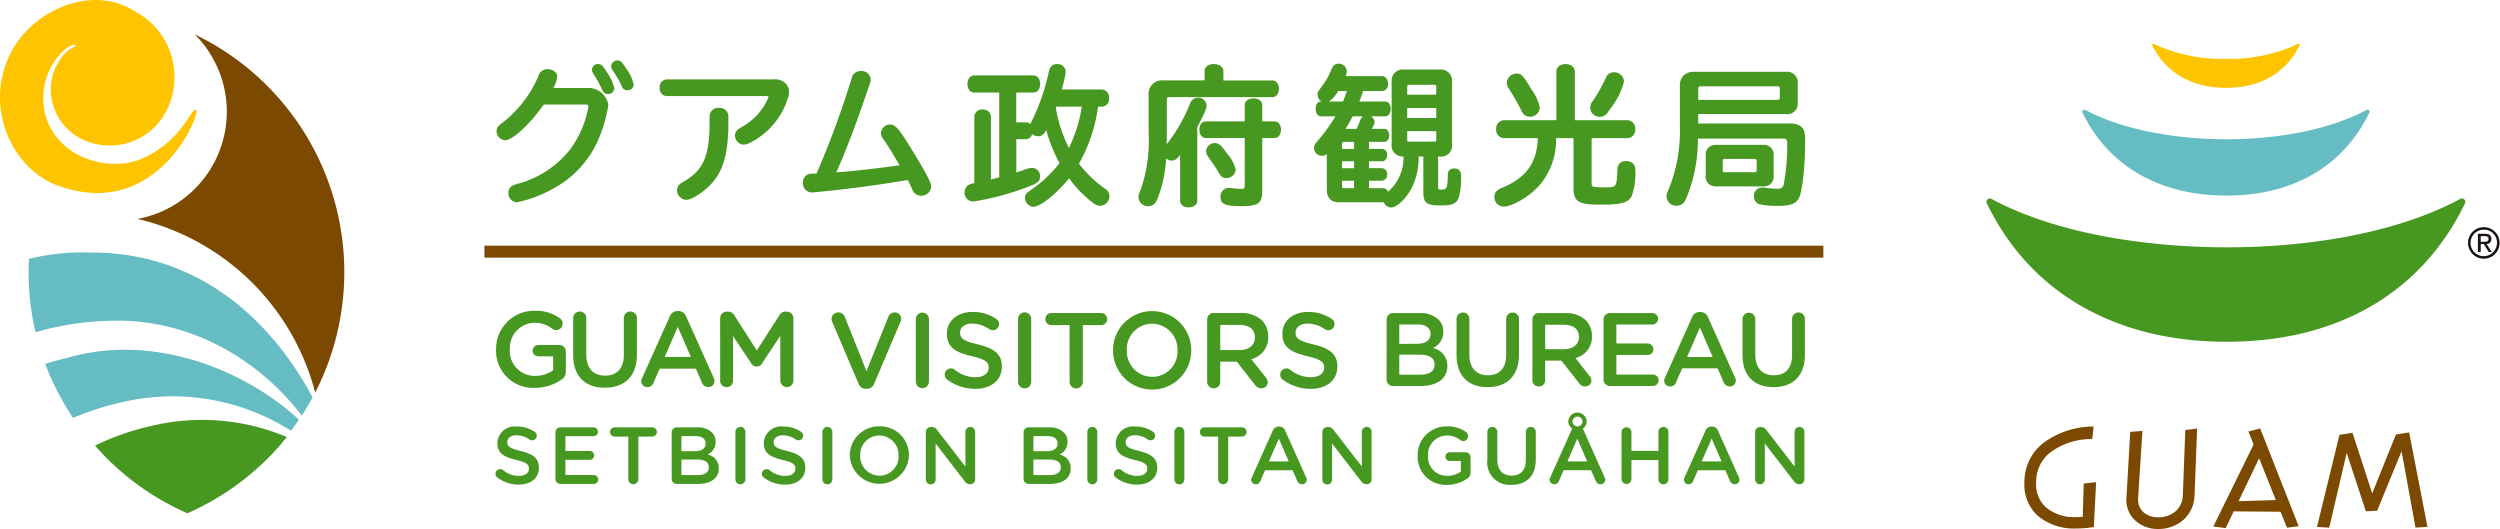 <svg xmlns="http://www.w3.org/2000/svg" width="329.141" height="69.644" viewBox="0 0 329.141 69.644">
  <defs>
    <style>
      .cls-1 {
        fill: #7b4900;
      }

      .cls-2 {
        fill: #479820;
      }

      .cls-3 {
        fill: #ffc400;
      }

      .cls-4 {
        fill: #65bdc3;
      }

      .cls-5 {
        fill: #1a1311;
      }
    </style>
  </defs>
  <g id="logo_guam_visitors" transform="translate(-65.78 -66.806)">
    <g id="レイヤー_1" data-name="レイヤー 1" transform="translate(65.78 66.806)">
      <g id="グループ_490" data-name="グループ 490" transform="translate(0 0)">
        <rect id="長方形_267" data-name="長方形 267" class="cls-1" width="176.281" height="1.575" transform="translate(63.777 32.346)"/>
        <g id="グループ_483" data-name="グループ 483" transform="translate(65.237 54.327)">
          <path id="パス_13377" data-name="パス 13377" class="cls-2" d="M182.575,173.848a.627.627,0,0,1-.254-.5.613.613,0,0,1,.616-.614.566.566,0,0,1,.385.125,3.237,3.237,0,0,0,2.087.763c.807,0,1.313-.384,1.313-.934v-.025c0-.53-.3-.821-1.677-1.14-1.585-.382-2.477-.851-2.477-2.218v-.02a2.273,2.273,0,0,1,2.542-2.163,4.056,4.056,0,0,1,2.357.691.583.583,0,0,1,.286.519.6.6,0,0,1-.612.6.586.586,0,0,1-.344-.1,3.1,3.1,0,0,0-1.711-.561c-.767,0-1.21.4-1.21.887v.016c0,.573.341.823,1.772,1.172,1.577.383,2.383.945,2.383,2.178v.02c0,1.4-1.093,2.227-2.656,2.227A4.647,4.647,0,0,1,182.575,173.848Z" transform="translate(-182.321 -165.296)"/>
          <path id="パス_13378" data-name="パス 13378" class="cls-2" d="M196.421,174.1v-6.127a.65.65,0,0,1,.662-.658h4.325a.583.583,0,1,1,0,1.165H197.73v1.941h3.207a.593.593,0,0,1,.582.6.579.579,0,0,1-.582.572H197.73v2h3.736a.587.587,0,0,1,0,1.174h-4.383A.655.655,0,0,1,196.421,174.1Z" transform="translate(-188.528 -165.381)"/>
          <path id="パス_13379" data-name="パス 13379" class="cls-2" d="M211.664,168.533h-1.809a.608.608,0,0,1,0-1.216h4.954a.608.608,0,0,1,0,1.216h-1.823v5.635a.662.662,0,0,1-1.323,0Z" transform="translate(-194.178 -165.381)"/>
          <path id="パス_13380" data-name="パス 13380" class="cls-2" d="M223.753,167.975a.647.647,0,0,1,.655-.658h2.68a2.7,2.7,0,0,1,1.954.658,1.681,1.681,0,0,1,.5,1.235v.025a1.782,1.782,0,0,1-1.063,1.656,1.82,1.82,0,0,1,1.481,1.806v.025c0,1.326-1.094,2.042-2.757,2.042h-2.79a.652.652,0,0,1-.655-.663Zm3.073,2.479c.84,0,1.4-.33,1.4-1.011v-.023c0-.585-.465-.946-1.312-.946h-1.879v1.98Zm.386,3.147c.887,0,1.434-.349,1.434-1.019v-.024c0-.629-.5-1-1.532-1h-2.077V173.6Z" transform="translate(-200.56 -165.381)"/>
          <path id="パス_13381" data-name="パス 13381" class="cls-2" d="M238.747,167.87a.654.654,0,0,1,1.308,0v6.256a.654.654,0,0,1-1.308,0Z" transform="translate(-207.161 -165.339)"/>
          <path id="パス_13382" data-name="パス 13382" class="cls-2" d="M245.233,173.848a.613.613,0,0,1,.365-1.111.567.567,0,0,1,.376.125,3.25,3.25,0,0,0,2.086.763c.816,0,1.323-.384,1.323-.934v-.025c0-.53-.293-.821-1.683-1.14-1.583-.382-2.476-.851-2.476-2.218v-.02a2.274,2.274,0,0,1,2.543-2.163,4.066,4.066,0,0,1,2.358.691.58.58,0,0,1,.288.519.606.606,0,0,1-.619.6.579.579,0,0,1-.34-.1,3.1,3.1,0,0,0-1.712-.561c-.765,0-1.217.4-1.217.887v.016c0,.573.341.823,1.783,1.172,1.567.383,2.384.945,2.384,2.178v.02c0,1.4-1.1,2.227-2.663,2.227A4.639,4.639,0,0,1,245.233,173.848Z" transform="translate(-209.904 -165.296)"/>
          <path id="パス_13383" data-name="パス 13383" class="cls-2" d="M259.206,167.87a.655.655,0,0,1,1.31,0v6.256a.655.655,0,0,1-1.31,0Z" transform="translate(-216.168 -165.339)"/>
          <path id="パス_13384" data-name="パス 13384" class="cls-2" d="M265.645,170.954v-.018a3.82,3.82,0,0,1,3.911-3.849,3.777,3.777,0,0,1,3.879,3.831v.018a3.9,3.9,0,0,1-7.79.018Zm6.421,0v-.018a2.553,2.553,0,0,0-2.533-2.648,2.52,2.52,0,0,0-2.513,2.629v.018a2.544,2.544,0,0,0,2.536,2.64A2.51,2.51,0,0,0,272.066,170.954Z" transform="translate(-219.002 -165.279)"/>
          <path id="パス_13385" data-name="パス 13385" class="cls-2" d="M283.53,167.893a.656.656,0,0,1,.662-.66h.137a.835.835,0,0,1,.685.386l3.724,4.814v-4.573a.636.636,0,0,1,.636-.636.644.644,0,0,1,.65.636v6.252a.635.635,0,0,1-.644.65h-.053a.814.814,0,0,1-.68-.394l-3.824-4.957v4.722a.647.647,0,0,1-1.294,0Z" transform="translate(-226.876 -165.339)"/>
          <path id="パス_13386" data-name="パス 13386" class="cls-2" d="M306.525,167.975a.65.65,0,0,1,.659-.658h2.682a2.687,2.687,0,0,1,1.946.658,1.676,1.676,0,0,1,.5,1.235v.025a1.774,1.774,0,0,1-1.07,1.656,1.818,1.818,0,0,1,1.485,1.806v.025c0,1.326-1.094,2.042-2.751,2.042h-2.793a.655.655,0,0,1-.659-.663Zm3.074,2.479c.844,0,1.4-.33,1.4-1.011v-.023c0-.585-.467-.946-1.3-.946h-1.885v1.98Zm.386,3.147c.891,0,1.438-.349,1.438-1.019v-.024c0-.629-.507-1-1.532-1h-2.078V173.6Z" transform="translate(-236.999 -165.381)"/>
          <path id="パス_13387" data-name="パス 13387" class="cls-2" d="M321.516,167.87a.65.65,0,0,1,.658-.647.641.641,0,0,1,.649.647v6.256a.642.642,0,0,1-.649.648.651.651,0,0,1-.658-.648Z" transform="translate(-243.598 -165.339)"/>
          <path id="パス_13388" data-name="パス 13388" class="cls-2" d="M328.008,173.848a.638.638,0,0,1-.26-.5.616.616,0,0,1,.62-.614.586.586,0,0,1,.384.125,3.219,3.219,0,0,0,2.086.763c.805,0,1.317-.384,1.317-.934v-.025c0-.53-.3-.821-1.682-1.14-1.58-.382-2.477-.851-2.477-2.218v-.02a2.276,2.276,0,0,1,2.544-2.163,4.08,4.08,0,0,1,2.362.691.585.585,0,0,1,.286.519.605.605,0,0,1-.614.6.579.579,0,0,1-.344-.1,3.1,3.1,0,0,0-1.712-.561c-.766,0-1.217.4-1.217.887v.016c0,.573.344.823,1.777,1.172,1.578.383,2.384.945,2.384,2.178v.02c0,1.4-1.093,2.227-2.658,2.227A4.635,4.635,0,0,1,328.008,173.848Z" transform="translate(-246.341 -165.296)"/>
          <path id="パス_13389" data-name="パス 13389" class="cls-2" d="M341.989,167.87a.656.656,0,0,1,1.313,0v6.256a.656.656,0,0,1-1.313,0Z" transform="translate(-252.611 -165.339)"/>
          <path id="パス_13390" data-name="パス 13390" class="cls-2" d="M350.391,168.533h-1.808a.608.608,0,0,1,0-1.216h4.943a.608.608,0,0,1,0,1.216h-1.815v5.635a.66.66,0,0,1-1.319,0Z" transform="translate(-255.247 -165.381)"/>
          <path id="パス_13391" data-name="パス 13391" class="cls-2" d="M360.137,173.825l2.764-6.173a.826.826,0,0,1,.785-.527h.069a.8.8,0,0,1,.765.527l2.772,6.173a.613.613,0,0,1-.541.906.685.685,0,0,1-.645-.46l-.6-1.392h-3.617l-.633,1.436a.608.608,0,0,1-.6.415.6.6,0,0,1-.6-.61A.648.648,0,0,1,360.137,173.825ZM365,171.717l-1.306-3-1.312,3Z" transform="translate(-260.564 -165.296)"/>
          <path id="パス_13392" data-name="パス 13392" class="cls-2" d="M376.786,167.893a.655.655,0,0,1,.656-.66h.139a.815.815,0,0,1,.683.386l3.723,4.814v-4.573a.643.643,0,0,1,1.286,0v6.252a.632.632,0,0,1-.633.65h-.06a.815.815,0,0,1-.682-.394l-3.831-4.957v4.722a.641.641,0,1,1-1.281,0Z" transform="translate(-267.929 -165.339)"/>
          <path id="パス_13393" data-name="パス 13393" class="cls-2" d="M399.191,170.954v-.018a3.789,3.789,0,0,1,3.841-3.849,4.035,4.035,0,0,1,2.54.753.668.668,0,0,1,.267.533.65.65,0,0,1-.644.649.71.71,0,0,1-.414-.149,2.808,2.808,0,0,0-1.806-.585,2.525,2.525,0,0,0-2.419,2.629v.018a2.487,2.487,0,0,0,2.534,2.66,2.993,2.993,0,0,0,1.8-.566v-1.388h-1.469a.576.576,0,0,1-.578-.567.583.583,0,0,1,.578-.575h2.077a.658.658,0,0,1,.666.661v1.991a.908.908,0,0,1-.459.829,4.768,4.768,0,0,1-2.652.809A3.7,3.7,0,0,1,399.191,170.954Z" transform="translate(-277.792 -165.279)"/>
          <path id="パス_13394" data-name="パス 13394" class="cls-2" d="M415.6,171.556V167.87a.653.653,0,0,1,.665-.647.641.641,0,0,1,.647.647v3.64c0,1.388.716,2.115,1.885,2.115s1.871-.692,1.871-2.069V167.87a.653.653,0,0,1,1.307,0V171.5c0,2.224-1.254,3.34-3.2,3.34A2.94,2.94,0,0,1,415.6,171.556Z" transform="translate(-285.017 -165.339)"/>
          <path id="パス_13395" data-name="パス 13395" class="cls-2" d="M437.491,172.4a.521.521,0,0,1,.079.266.631.631,0,0,1-.628.625.67.67,0,0,1-.632-.46l-.61-1.392h-3.618l-.617,1.436a.649.649,0,0,1-.606.415.611.611,0,0,1-.618-.61.838.838,0,0,1,.074-.274l2.893-6.447a1.142,1.142,0,0,1-.506-.927v-.021a1.21,1.21,0,0,1,2.418,0v.021a1.116,1.116,0,0,1-.5.927Zm-2.3-2.122-1.305-3-1.3,3Zm-.62-5.243v-.021a.662.662,0,0,0-1.323,0v.021a.662.662,0,0,0,1.323,0Z" transform="translate(-291.461 -163.858)"/>
          <path id="パス_13396" data-name="パス 13396" class="cls-2" d="M447.163,167.87a.652.652,0,0,1,1.3,0v2.5h3.553v-2.5a.645.645,0,0,1,.647-.647.651.651,0,0,1,.665.647v6.256a.652.652,0,0,1-.665.648.645.645,0,0,1-.647-.648v-2.544h-3.553v2.544a.652.652,0,0,1-1.3,0Z" transform="translate(-298.911 -165.339)"/>
          <path id="パス_13397" data-name="パス 13397" class="cls-2" d="M461.913,173.825l2.766-6.173a.834.834,0,0,1,.788-.527h.063a.813.813,0,0,1,.778.527l2.769,6.173a.645.645,0,0,1,.066.281.609.609,0,0,1-.61.625.69.69,0,0,1-.647-.46l-.605-1.392h-3.617l-.622,1.436a.628.628,0,0,1-.6.415.6.6,0,0,1-.606-.61A.687.687,0,0,1,461.913,173.825Zm4.871-2.108-1.3-3-1.315,3Z" transform="translate(-305.369 -165.296)"/>
          <path id="パス_13398" data-name="パス 13398" class="cls-2" d="M478.576,167.893a.655.655,0,0,1,.654-.66h.14a.831.831,0,0,1,.684.386l3.718,4.814v-4.573a.644.644,0,0,1,1.288,0v6.252a.633.633,0,0,1-.636.65h-.054a.822.822,0,0,1-.686-.394l-3.831-4.957v4.722a.638.638,0,1,1-1.276,0Z" transform="translate(-312.74 -165.339)"/>
        </g>
        <g id="グループ_484" data-name="グループ 484">
          <path id="パス_13399" data-name="パス 13399" class="cls-2" d="M95.637,166.357a33.291,33.291,0,0,0-7.508,2.612,34.922,34.922,0,0,0,4.684,4.442h0a.21.21,0,0,0,.032.024.018.018,0,0,0,.011.008h0a34.788,34.788,0,0,0,7.438,4.436,34.794,34.794,0,0,0,11.923-8.652h0l.008-.007h0c.021-.03.819-.95,1.157-1.373A28.539,28.539,0,0,0,95.637,166.357Z" transform="translate(-75.619 -110.301)"/>
          <path id="パス_13400" data-name="パス 13400" class="cls-1" d="M105.672,74.919A14.362,14.362,0,0,1,98.127,99.2a31.682,31.682,0,0,1,23.391,22.862,34.724,34.724,0,0,0-15.846-47.148Z" transform="translate(-80.02 -70.378)"/>
          <path id="パス_13401" data-name="パス 13401" class="cls-3" d="M73.4,91.244c-6.178-2.251-9.982-10.747-5.96-17.921,3.013-5.37,10.625-8.532,16.019-5.066a9.788,9.788,0,0,1,4.206,13.189,8.363,8.363,0,0,1-11.27,3.59,7.2,7.2,0,0,1-3.564-4.224,6.845,6.845,0,0,1,.463-5.5c1.281-2.474,2.691-2.259,2.424-2.551S73.9,73.2,72.6,75.466a8.748,8.748,0,0,0-.818,6.576c1.7,5.72,8.472,7.439,12.624,5.672,5.276-2.243,6.519-6.726,7.2-6.45s-4.975,14.784-18.2,9.98" transform="translate(-65.781 -66.806)"/>
          <path id="パス_13402" data-name="パス 13402" class="cls-4" d="M80.784,126.2a30.413,30.413,0,0,0-8.228.825c-.032.6-.055,1.192-.055,1.8a34.166,34.166,0,0,0,.919,7.863,39.392,39.392,0,0,1,10.949-1.52c10.313.086,18.9,5.662,24.092,12.505q.76-1.169,1.436-2.393C104.3,134.842,94.715,126.2,80.784,126.2Z" transform="translate(-68.739 -92.954)"/>
          <path id="パス_13403" data-name="パス 13403" class="cls-4" d="M109.823,158.277c-7.144-6.6-18.815-11.178-29.723-8.355-2.1.545-2.612.669-3.679,1.008a34.544,34.544,0,0,0,3.667,7.112,37.858,37.858,0,0,1,6.411-2.058,29.078,29.078,0,0,1,22.276,3.749Q109.315,159.019,109.823,158.277Z" transform="translate(-70.465 -103.022)"/>
        </g>
        <g id="グループ_485" data-name="グループ 485" transform="translate(65.385 7.949)">
          <path id="パス_13404" data-name="パス 13404" class="cls-2" d="M210.363,81.006a.851.851,0,0,0-.846.788,1.025,1.025,0,0,0,.2.529,13.054,13.054,0,0,1,1.2,2.1.763.763,0,0,0,.738.519.783.783,0,0,0,.828-.749,5.2,5.2,0,0,0-.9-1.993C210.975,81.261,210.756,81.006,210.363,81.006Z" transform="translate(-194.442 -81.006)"/>
          <path id="パス_13405" data-name="パス 13405" class="cls-2" d="M205.857,81.879a.771.771,0,0,0-.687,1.237,17.231,17.231,0,0,1,1.145,2.057c.214.449.382.648.813.648a.791.791,0,0,0,.827-.749,5.955,5.955,0,0,0-.94-2.07C206.449,82.1,206.253,81.879,205.857,81.879Z" transform="translate(-192.459 -81.39)"/>
          <path id="パス_13406" data-name="パス 13406" class="cls-2" d="M194.871,85.549h-4.815a4.1,4.1,0,0,0,.519-1.5c0-.524-.606-.984-1.3-.984a1.251,1.251,0,0,0-1.207.949,15.326,15.326,0,0,1-4.529,5.962,5.459,5.459,0,0,0-.641.5,1.063,1.063,0,0,0-.316.746,1.192,1.192,0,0,0,1.121,1.2c1.106,0,3.506-2.414,5.08-4.693h5.458c.425,0,.425.106.425.209a7.918,7.918,0,0,1-.192,1,13.423,13.423,0,0,1-2.3,4.816,13.218,13.218,0,0,1-6.592,4.349,4.166,4.166,0,0,0-.826.264,1.051,1.051,0,0,0-.626.968,1.176,1.176,0,0,0,1.139,1.257,16.282,16.282,0,0,0,4.8-1.816,13.308,13.308,0,0,0,6.065-6.815,19.088,19.088,0,0,0,1.164-4.18,2.682,2.682,0,0,0-2.43-2.235Z" transform="translate(-182.587 -81.913)"/>
          <path id="パス_13407" data-name="パス 13407" class="cls-2" d="M230.537,92.183A1.132,1.132,0,0,0,229.3,93.3v.8c0,4.411-.783,6.223-3.348,7.754a3.1,3.1,0,0,0-.444.263,1.127,1.127,0,0,0-.49.918,1.294,1.294,0,0,0,1.2,1.257c.845,0,2.717-1.3,3.71-2.577,1.3-1.655,1.849-3.932,1.849-7.615v-.8A1.12,1.12,0,0,0,230.537,92.183Z" transform="translate(-201.266 -85.926)"/>
          <path id="パス_13408" data-name="パス 13408" class="cls-2" d="M235.855,85.477H221.875a1,1,0,0,0-.944,1.1.986.986,0,0,0,.944,1.1h13.138c.209,0,.25.034.249.034a1.5,1.5,0,0,1-.184.509,7.917,7.917,0,0,1-3.246,3.473,4.9,4.9,0,0,0-.522.323,1.07,1.07,0,0,0-.466.837,1.235,1.235,0,0,0,1.12,1.218,2.017,2.017,0,0,0,.9-.269,9.827,9.827,0,0,0,4.92-5.77,2.72,2.72,0,0,0,.184-.927,1.509,1.509,0,0,0-.576-1.2A2.033,2.033,0,0,0,235.855,85.477Z" transform="translate(-199.467 -82.974)"/>
          <path id="パス_13409" data-name="パス 13409" class="cls-2" d="M266.074,90.559a1.2,1.2,0,0,0-1.178,1.12,1.27,1.27,0,0,0,.318.8c.61.875,1.2,1.821,2.137,3.444-2.94.423-5.946.758-8.323.929,1.005-2.278,2.145-5.171,3-7.614,1.532-4.363,1.532-4.363,1.532-4.583a1.221,1.221,0,0,0-1.335-1.14,1.16,1.16,0,0,0-1.172.92,120.685,120.685,0,0,1-4.629,12.571l-.611.019a1.126,1.126,0,0,0-1.179,1.2,1.19,1.19,0,0,0,1.179,1.277c.212,0,2.552-.239,3.536-.353,3.423-.4,6.393-.822,9.072-1.293l.032.063c.28.542.355.706.523,1.074l.06.133a1.189,1.189,0,0,0,1.167.807,1.294,1.294,0,0,0,1.315-1.2c0-.516-.718-1.885-2.563-4.885C267.258,91.082,266.8,90.559,266.074,90.559Z" transform="translate(-214.303 -82.113)"/>
          <path id="パス_13410" data-name="パス 13410" class="cls-2" d="M311.128,98.288a15.682,15.682,0,0,1-3.43-3.294,21.273,21.273,0,0,0,2.516-7.512h.521a1,1,0,0,0,.924-1.12,1.013,1.013,0,0,0-.924-1.14h-5.308a14.654,14.654,0,0,0,.523-2.3,1.057,1.057,0,0,0-1.179-1.042c-.562,0-.912.335-1.04.995a28.311,28.311,0,0,1-2.307,6.637,2.418,2.418,0,0,0-.155.267.73.73,0,0,0-.546-.235H299.44V85.625H301.7c.53,0,.886-.45.886-1.12s-.372-1.14-.886-1.14h-7.781c-.532,0-.905.469-.905,1.14s.373,1.12.905,1.12H297.2V96.791l-1.1.278V88.787a.978.978,0,0,0-1.081-.925.99.99,0,0,0-1.1.925v8.775h0a2.035,2.035,0,0,0-.664.171,1.143,1.143,0,0,0-.624,1.006,1.165,1.165,0,0,0,1.14,1.237,35.258,35.258,0,0,0,7.582-2.083c.861-.355,1.221-.6,1.221-1.207a1.075,1.075,0,0,0-1.022-1.14,3.105,3.105,0,0,0-1.142.282c-.263.093-.7.237-.963.316V91.764h1.285a.83.83,0,0,0,.793-.683,1.153,1.153,0,0,0,.771.292c.505,0,.747-.2,1.089-.8a19.681,19.681,0,0,0,1.752,4.337,16.506,16.506,0,0,1-3.7,3.492c-.684.469-.844.626-.844,1.1a1.161,1.161,0,0,0,1.1,1.159c.92,0,3.008-1.664,4.705-3.739a15.4,15.4,0,0,0,3.188,3.262,1.575,1.575,0,0,0,.924.36,1.289,1.289,0,0,0,1.2-1.277A1.1,1.1,0,0,0,311.128,98.288Zm-3.062-10.805a18.436,18.436,0,0,1-1.693,5.435,18.411,18.411,0,0,1-1.727-5.3,1.423,1.423,0,0,0,.053-.134Z" transform="translate(-231.028 -81.39)"/>
          <path id="パス_13411" data-name="パス 13411" class="cls-2" d="M357.772,92.978h-1.617V90.833c0-.513-.5-.886-1.178-.886-.661,0-1.14.372-1.14.886v2.145h-5.117c-.5,0-.846.452-.846,1.1s.34,1.081.846,1.081h5.117v6.231c0,.427-.07.464-.425.464a9.259,9.259,0,0,1-1.292-.1,1.915,1.915,0,0,0-.311-.021,1.107,1.107,0,0,0-1.159,1.179c0,1.034.739,1.218,2.821,1.218,2.182,0,2.684-.385,2.684-2.059V95.16h1.617c.491,0,.847-.455.847-1.081S358.262,92.978,357.772,92.978Z" transform="translate(-255.35 -84.942)"/>
          <path id="パス_13412" data-name="パス 13412" class="cls-2" d="M352.129,105.067a1.227,1.227,0,0,0,1.218-1.1,4.778,4.778,0,0,0-1.082-2.058c-.811-1.139-1.112-1.448-1.68-1.448a1.131,1.131,0,0,0-1.14,1.061,1.327,1.327,0,0,0,.28.747c.808,1.144,1.054,1.523,1.38,2.079S351.638,105.067,352.129,105.067Z" transform="translate(-256.042 -89.571)"/>
          <path id="パス_13413" data-name="パス 13413" class="cls-2" d="M341.379,86.3a1.124,1.124,0,0,0-1.071.853,21.724,21.724,0,0,1-3.045,5.285c.016-.422.016-.814.016-1.6V86.577c0-.252.094-.346.346-.346h13.568c.5,0,.847-.453.847-1.1s-.356-1.1-.847-1.1h-6.465V82.8c0-.536-.528-.925-1.257-.925s-1.218.38-1.218.925V84.03h-5.391a1.771,1.771,0,0,0-1.98,1.98v4.908a19.879,19.879,0,0,1-1.006,7.395c-.317.774-.323.789-.323,1.071a1.223,1.223,0,0,0,1.3,1.2,1.1,1.1,0,0,0,.9-.433,2.1,2.1,0,0,0,.363-.731,16.135,16.135,0,0,0,1.065-5.113,1.115,1.115,0,0,0,.719.274c.432,0,.683-.175,1.128-.737v6.01c0,.53.449.886,1.12.886s1.14-.372,1.14-.886V90.19c.955-1.835,1.232-2.476,1.232-2.85A1.1,1.1,0,0,0,341.379,86.3Z" transform="translate(-249.045 -81.39)"/>
          <path id="パス_13414" data-name="パス 13414" class="cls-2" d="M393.311,95.578a.772.772,0,0,0-.867.845c-.02,1.861-.184,1.932-.874,1.932-.372,0-.4-.057-.4-.347v-4h.209A1.452,1.452,0,0,0,393,92.357V84.2a1.478,1.478,0,0,0-1.628-1.649H386.7a1.474,1.474,0,0,0-1.648,1.649v8.153A1.447,1.447,0,0,0,386.613,94a5.93,5.93,0,0,1-2.043,4.643.68.68,0,0,0-.644-.47h-1.852v-.985h1.715a.753.753,0,0,0,.671-.827.762.762,0,0,0-.671-.827h-1.715v-.907h1.734c.371,0,.651-.355.651-.827a.725.725,0,0,0-.651-.807h-1.734V92.07H384.1c.361,0,.631-.364.631-.846s-.277-.867-.631-.867h-1.658c.315-.591.354-.7.354-.913a.9.9,0,0,0-.471-.737h1.893c.411,0,.71-.414.71-.984s-.3-.963-.71-.963H380.8a13.778,13.778,0,0,0,.477-1.376h2.552a.868.868,0,0,0,.749-.964c0-.553-.336-1-.749-1H379a1.547,1.547,0,0,0,.143-.659,1.052,1.052,0,0,0-1.062-.984c-.444,0-.729.219-.952.732a9.328,9.328,0,0,1-1.314,2.319l-.037.051c-.442.609-.479.659-.479.972a1.06,1.06,0,0,0,.537.913h-.082c-.418,0-.71.4-.71.963s.292.984.71.984h1.9a23.316,23.316,0,0,1-2.279,3.146c-.4.461-.543.655-.543,1.033a1.049,1.049,0,0,0,1.023,1.022.958.958,0,0,0,.659-.241V98.32c0,1.132.547,1.707,1.628,1.707h5.788a.982.982,0,0,0,.1,0,1.042,1.042,0,0,0,.955.688c.786,0,2.09-1.28,2.788-2.738a8.979,8.979,0,0,0,.831-3.969h.619v4.707c0,1.488.535,1.726,2.254,1.726,1.314,0,1.8-.13,2.163-.58s.56-1.557.56-3.277C394.2,95.915,393.9,95.578,393.311,95.578ZM387.1,85.86V84.81c0-.176.072-.248.249-.248h3.323c.177,0,.249.072.249.248v1.05Zm0,3.07V87.612h3.821V88.93Zm3.821,1.732v1.167c0,.142-.038.209-.249.209h-3.323c-.225,0-.249-.064-.249-.209V90.662Zm-10.813,6.53v.985h-1.3c-.2,0-.287-.08-.287-.268v-.718Zm0-2.562v.907h-1.591v-.907Zm0-2.561V93h-1.591v-.64c0-.2.083-.287.287-.287ZM378,85.383h1.168c-.154.448-.336.927-.522,1.376H376.8A3.82,3.82,0,0,0,378,85.383Zm2.9,3.874c-.167.445-.311.788-.463,1.1h-1.459a14.212,14.212,0,0,0,.934-1.65h1.351A1.381,1.381,0,0,0,380.9,89.257Z" transform="translate(-267.217 -81.344)"/>
          <path id="パス_13415" data-name="パス 13415" class="cls-2" d="M422.048,88.912a1.823,1.823,0,0,0,.227.412,1.129,1.129,0,0,0,.92.472,1.271,1.271,0,0,0,1.315-1.218,6.258,6.258,0,0,0-1.135-2.439c-1.024-1.719-1.257-2.025-1.9-2.025a1.3,1.3,0,0,0-1.315,1.219,1.166,1.166,0,0,0,.277.761A31.787,31.787,0,0,1,422.048,88.912Z" transform="translate(-287.172 -82.374)"/>
          <path id="パス_13416" data-name="パス 13416" class="cls-2" d="M441.064,89.677a1.252,1.252,0,0,0,.916-.429c.059-.078.059-.078.568-.8a9.147,9.147,0,0,0,1.689-3.427A1.3,1.3,0,0,0,442.9,83.8a1.135,1.135,0,0,0-1.069.77,22.064,22.064,0,0,1-1.647,2.946,1.434,1.434,0,0,0-.4.963A1.256,1.256,0,0,0,441.064,89.677Z" transform="translate(-295.813 -82.236)"/>
          <path id="パス_13417" data-name="パス 13417" class="cls-2" d="M434.607,94.646c-.747,0-1.138.4-1.159,1.192-.095,2.268-.095,2.268-1.675,2.268-1.715,0-1.715-.078-1.715-.58v-5.9h4.726a1.073,1.073,0,0,0,1.022-1.159,1.1,1.1,0,0,0-1.022-1.2h-6.936V82.863c0-.57-.512-.984-1.218-.984s-1.218.414-1.218.984V89.27h-6.9a1.084,1.084,0,0,0-1.023,1.179,1.072,1.072,0,0,0,1.023,1.178h4.467c-.113,3.219-1.5,5.166-4.6,6.49-.842.337-1.126.657-1.126,1.266a1.248,1.248,0,0,0,1.238,1.257c1.084,0,3.249-1.251,4.542-2.625a9.184,9.184,0,0,0,2.343-6.388h2.3v6.6c0,1.874.808,2.156,3.584,2.156,2.7,0,3.613-.249,4.076-1.113a9.065,9.065,0,0,0,.485-3.331C435.825,95.094,435.4,94.646,434.607,94.646Z" transform="translate(-285.895 -81.39)"/>
          <path id="パス_13418" data-name="パス 13418" class="cls-2" d="M475.9,104.932v-2.639a1.275,1.275,0,0,0-1.413-1.414h-6.12a1.445,1.445,0,0,0-1.075.371,1.388,1.388,0,0,0-.338,1.043v2.636a1.391,1.391,0,0,0,.338,1.046,1.447,1.447,0,0,0,1.075.371h6.12A1.274,1.274,0,0,0,475.9,104.932Zm-6.706-.7V103c0-.205.063-.268.268-.268h3.95c.148,0,.232.044.248.268v1.221c-.016.221-.089.259-.248.259h-3.95C469.235,104.477,469.2,104.411,469.2,104.228Z" transform="translate(-307.772 -89.755)"/>
          <path id="パス_13419" data-name="パス 13419" class="cls-2" d="M475.446,90.9a2.189,2.189,0,0,0-1.439-.4h-12.1v-1.24H473.44a1.379,1.379,0,0,0,1.57-1.53V85.262a1.407,1.407,0,0,0-1.57-1.567H461.4a1.945,1.945,0,0,0-1.444.5,1.857,1.857,0,0,0-.459,1.388v5.259a20.767,20.767,0,0,1-1.4,8.136c-.357.832-.363.848-.363,1.132a1.278,1.278,0,0,0,1.355,1.218,1.255,1.255,0,0,0,.935-.429,3.385,3.385,0,0,0,.387-.732,20.23,20.23,0,0,0,1.456-7.676h11.22c.409,0,.541.063.541.815a28.951,28.951,0,0,1-.446,5.148c-.121.5-.3.634-.858.634a12.471,12.471,0,0,1-1.665-.136,2.191,2.191,0,0,0-.305-.02h0a1.063,1.063,0,0,0-1.1,1.12,1.027,1.027,0,0,0,.708,1.075,10.928,10.928,0,0,0,2.406.221c1.755,0,2.448-.277,2.848-1.14.427-.957.775-4.281.775-7.41C475.987,91.784,475.912,91.3,475.446,90.9ZM461.91,87.39V85.949c0-.3.095-.346.307-.346h10.167c.115,0,.25.034.268.288v1.221c-.016.235-.1.278-.268.278Z" transform="translate(-303.713 -82.19)"/>
        </g>
        <g id="グループ_489" data-name="グループ 489" transform="translate(65.314 40.917)">
          <g id="グループ_486" data-name="グループ 486">
            <path id="パス_13420" data-name="パス 13420" class="cls-2" d="M182.46,145v-.029a5,5,0,0,1,5.059-5.072,5.337,5.337,0,0,1,3.353.995.872.872,0,0,1,.348.7.858.858,0,0,1-.855.852.908.908,0,0,1-.532-.194,3.7,3.7,0,0,0-2.38-.771,3.32,3.32,0,0,0-3.184,3.462v.026a3.276,3.276,0,0,0,3.336,3.5,3.981,3.981,0,0,0,2.365-.744V145.9h-1.93a.756.756,0,0,1-.772-.742.769.769,0,0,1,.772-.758h2.733a.856.856,0,0,1,.868.869v2.621a1.191,1.191,0,0,1-.6,1.093,6.248,6.248,0,0,1-3.492,1.066A4.869,4.869,0,0,1,182.46,145Z" transform="translate(-182.46 -139.901)"/>
            <path id="パス_13421" data-name="パス 13421" class="cls-2" d="M200.587,145.791v-4.862a.861.861,0,0,1,1.723,0v4.794c0,1.82.94,2.787,2.482,2.787,1.525,0,2.465-.91,2.465-2.719v-4.862a.862.862,0,0,1,1.724,0V145.7c0,2.932-1.653,4.4-4.22,4.4C202.21,150.107,200.587,148.636,200.587,145.791Z" transform="translate(-190.44 -139.976)"/>
            <path id="パス_13422" data-name="パス 13422" class="cls-2" d="M216.724,148.774l3.642-8.122a1.1,1.1,0,0,1,1.034-.7h.086a1.077,1.077,0,0,1,1.023.7l3.644,8.122a.812.812,0,0,1-.713,1.2.89.89,0,0,1-.846-.6l-.8-1.834h-4.763l-.827,1.891a.822.822,0,0,1-.8.545.787.787,0,0,1-.8-.8A.882.882,0,0,1,216.724,148.774ZM223.14,146l-1.724-3.963L219.693,146Z" transform="translate(-197.495 -139.923)"/>
            <path id="パス_13423" data-name="パス 13423" class="cls-2" d="M235.159,140.967a.864.864,0,0,1,.87-.869h.18a.91.91,0,0,1,.8.461l2.974,4.655,2.988-4.666a.862.862,0,0,1,.782-.45h.179a.863.863,0,0,1,.869.869v8.214a.851.851,0,0,1-.869.853.87.87,0,0,1-.856-.853v-5.889l-2.392,3.6a.837.837,0,0,1-.727.445.826.826,0,0,1-.717-.445l-2.384-3.574V149.2a.836.836,0,0,1-.854.839.824.824,0,0,1-.841-.839Z" transform="translate(-205.659 -139.988)"/>
          </g>
          <g id="グループ_487" data-name="グループ 487" transform="translate(117.245 0.161)">
            <path id="パス_13424" data-name="パス 13424" class="cls-2" d="M391.91,141.283a.84.84,0,0,1,.852-.851h3.457a3.481,3.481,0,0,1,2.511.851,2.148,2.148,0,0,1,.645,1.591v.03A2.283,2.283,0,0,1,398,145.04a2.357,2.357,0,0,1,1.906,2.334v.026c0,1.716-1.41,2.634-3.549,2.634h-3.6a.838.838,0,0,1-.852-.849Zm3.967,3.2c1.084,0,1.81-.424,1.81-1.3v-.026c0-.752-.605-1.221-1.685-1.221h-2.428v2.552Zm.492,4.06c1.153,0,1.851-.456,1.851-1.32v-.026c0-.808-.639-1.286-1.971-1.286h-2.675v2.633Z" transform="translate(-391.91 -140.295)"/>
            <path id="パス_13425" data-name="パス 13425" class="cls-2" d="M408.357,145.908v-4.759a.842.842,0,0,1,1.685,0v4.691c0,1.779.92,2.727,2.427,2.727s2.417-.891,2.417-2.659v-4.759a.843.843,0,0,1,1.687,0v4.676c0,2.867-1.618,4.305-4.129,4.305C409.946,150.13,408.357,148.692,408.357,145.908Z" transform="translate(-399.15 -140.241)"/>
            <path id="パス_13426" data-name="パス 13426" class="cls-2" d="M426.186,141.283a.841.841,0,0,1,.854-.851h3.431a3.885,3.885,0,0,1,2.768.961,2.909,2.909,0,0,1,.793,2.069v.026a2.844,2.844,0,0,1-2.178,2.871l1.834,2.316a.966.966,0,0,1,.274.646.794.794,0,0,1-.806.78.96.96,0,0,1-.825-.437L430,146.689h-2.129v2.578a.827.827,0,0,1-.833.835.835.835,0,0,1-.854-.835Zm4.158,3.908c1.2,0,1.976-.63,1.976-1.6v-.027c0-1.03-.744-1.592-1.99-1.592h-2.457v3.222Z" transform="translate(-406.999 -140.295)"/>
            <path id="パス_13427" data-name="パス 13427" class="cls-2" d="M442.921,149.184v-7.9a.84.84,0,0,1,.854-.851h5.58a.763.763,0,0,1,.755.755.754.754,0,0,1-.755.756h-4.743v2.495h4.124a.764.764,0,0,1,.756.767.749.749,0,0,1-.756.742h-4.124v2.579h4.814a.76.76,0,0,1,.753.756.751.751,0,0,1-.753.752h-5.65A.838.838,0,0,1,442.921,149.184Z" transform="translate(-414.366 -140.295)"/>
            <path id="パス_13428" data-name="パス 13428" class="cls-2" d="M457.291,148.829l3.567-7.954a1.069,1.069,0,0,1,1.014-.687h.082a1.055,1.055,0,0,1,1,.687l3.565,7.954a.77.77,0,0,1,.1.357.79.79,0,0,1-.794.809.871.871,0,0,1-.825-.59l-.786-1.8h-4.658l-.811,1.853a.808.808,0,0,1-.781.533.772.772,0,0,1-.782-.78A.866.866,0,0,1,457.291,148.829Zm6.282-2.714-1.687-3.88-1.688,3.88Z" transform="translate(-420.644 -140.188)"/>
            <path id="パス_13429" data-name="パス 13429" class="cls-2" d="M475.607,145.908v-4.759a.844.844,0,0,1,1.687,0v4.691c0,1.779.919,2.727,2.425,2.727s2.415-.891,2.415-2.659v-4.759a.845.845,0,0,1,1.69,0v4.676c0,2.867-1.618,4.305-4.131,4.305C477.2,150.13,475.607,148.692,475.607,145.908Z" transform="translate(-428.755 -140.241)"/>
          </g>
          <g id="グループ_488" data-name="グループ 488" transform="translate(44.159 0.12)">
            <path id="パス_13430" data-name="パス 13430" class="cls-2" d="M264.894,149.645l-3.444-8.1a.956.956,0,0,1-.1-.41.854.854,0,0,1,.874-.844.9.9,0,0,1,.886.621l2.844,7.1,2.881-7.155a.894.894,0,0,1,.831-.567.84.84,0,0,1,.86.83,1.055,1.055,0,0,1-.085.368l-3.464,8.157a1.023,1.023,0,0,1-1,.7h-.1A1.028,1.028,0,0,1,264.894,149.645Z" transform="translate(-261.347 -140.193)"/>
            <path id="パス_13431" data-name="パス 13431" class="cls-2" d="M281.174,141.147a.867.867,0,0,1,1.733,0v8.274a.867.867,0,0,1-1.733,0Z" transform="translate(-270.075 -140.193)"/>
            <path id="パス_13432" data-name="パス 13432" class="cls-2" d="M288.249,149.055a.818.818,0,0,1,.985-1.305,4.275,4.275,0,0,0,2.757,1.012c1.069,0,1.744-.508,1.744-1.24V147.5c0-.7-.393-1.084-2.223-1.506-2.1-.506-3.278-1.125-3.278-2.937v-.033c0-1.688,1.406-2.853,3.363-2.853a5.426,5.426,0,0,1,3.124.912.789.789,0,0,1,.376.69.8.8,0,0,1-.814.8.86.86,0,0,1-.452-.128,4.088,4.088,0,0,0-2.262-.745c-1.014,0-1.6.522-1.6,1.169v.025c0,.761.451,1.1,2.352,1.55,2.078.5,3.15,1.25,3.15,2.883v.025c0,1.847-1.446,2.943-3.517,2.943A6.127,6.127,0,0,1,288.249,149.055Z" transform="translate(-273.042 -140.138)"/>
            <path id="パス_13433" data-name="パス 13433" class="cls-2" d="M305.225,141.147a.865.865,0,0,1,1.73,0v8.274a.865.865,0,0,1-1.73,0Z" transform="translate(-280.663 -140.193)"/>
            <path id="パス_13434" data-name="パス 13434" class="cls-2" d="M314.825,142.021h-2.391a.8.8,0,1,1,0-1.6h6.541a.8.8,0,0,1,0,1.6h-2.405v7.456a.872.872,0,0,1-1.744,0Z" transform="translate(-283.483 -140.249)"/>
            <path id="パス_13435" data-name="パス 13435" class="cls-2" d="M327.56,145.238V145.2a5.15,5.15,0,0,1,10.3-.025v.025a5.15,5.15,0,0,1-10.3.033Zm8.486,0V145.2a3.373,3.373,0,0,0-3.349-3.5,3.327,3.327,0,0,0-3.32,3.476v.025a3.362,3.362,0,0,0,3.346,3.49A3.314,3.314,0,0,0,336.046,145.238Z" transform="translate(-290.496 -140.116)"/>
            <path id="パス_13436" data-name="パス 13436" class="cls-2" d="M349.7,141.29a.858.858,0,0,1,.869-.873h3.52a3.972,3.972,0,0,1,2.841.986,2.976,2.976,0,0,1,.814,2.124v.027a2.913,2.913,0,0,1-2.234,2.94l1.882,2.377a1,1,0,0,1,.283.661.818.818,0,0,1-.833.8,1.008,1.008,0,0,1-.843-.444l-2.391-3.058h-2.181v2.647a.864.864,0,0,1-1.728,0Zm4.262,4.009c1.234,0,2.026-.649,2.026-1.646v-.03c0-1.053-.757-1.63-2.04-1.63h-2.52V145.3Z" transform="translate(-300.244 -140.249)"/>
            <path id="パス_13437" data-name="パス 13437" class="cls-2" d="M367.151,149.055a.819.819,0,0,1,.988-1.305,4.267,4.267,0,0,0,2.754,1.012c1.069,0,1.744-.508,1.744-1.24V147.5c0-.7-.393-1.084-2.221-1.506-2.095-.506-3.279-1.125-3.279-2.937v-.033c0-1.688,1.408-2.853,3.365-2.853a5.424,5.424,0,0,1,3.123.912.8.8,0,0,1,.38.69.805.805,0,0,1-.818.8.844.844,0,0,1-.449-.128,4.1,4.1,0,0,0-2.265-.745c-1.012,0-1.6.522-1.6,1.169v.025c0,.761.449,1.1,2.348,1.55,2.083.5,3.153,1.25,3.153,2.883v.025c0,1.847-1.449,2.943-3.517,2.943A6.123,6.123,0,0,1,367.151,149.055Z" transform="translate(-307.776 -140.138)"/>
          </g>
        </g>
      </g>
    </g>
    <g id="レイヤー_11" data-name="レイヤー 11" transform="translate(327.319 72.562)">
      <g id="グループ_493" data-name="グループ 493">
        <g id="グループ_491" data-name="グループ 491">
          <path id="パス_13438" data-name="パス 13438" class="cls-2" d="M595.9,113.614a.452.452,0,0,0-.52-.072c-9.132,4.895-21.277,6.38-30.76,6.376s-21.84-1.482-30.971-6.376a.443.443,0,0,0-.607.587c5.819,12.064,17.356,18.233,31.579,18.224h.045c14.2,0,25.513-6.175,31.326-18.224A.453.453,0,0,0,595.9,113.614Z" transform="translate(-533 -93.113)"/>
          <path id="パス_13439" data-name="パス 13439" class="cls-4" d="M593.262,92.663a.266.266,0,0,0-.31-.043c-5.481,2.939-12.767,3.876-18.457,3.873s-13.108-.934-18.586-3.873a.268.268,0,0,0-.311.043.261.261,0,0,0-.054.309c3.491,7.24,10.416,10.941,18.952,10.935h.021c8.525,0,15.313-3.706,18.8-10.935A.263.263,0,0,0,593.262,92.663Z" transform="translate(-542.911 -83.912)"/>
          <path id="パス_13440" data-name="パス 13440" class="cls-3" d="M591.338,77.125a.143.143,0,0,0-.161-.021,21.132,21.132,0,0,1-9.477,1.978,21.4,21.4,0,0,1-9.544-1.978.138.138,0,0,0-.158.021.14.14,0,0,0-.031.162C573.763,81,577.317,82.9,581.7,82.9s7.873-1.9,9.668-5.612A.144.144,0,0,0,591.338,77.125Z" transform="translate(-550.149 -77.089)"/>
          <path id="パス_13441" data-name="パス 13441" class="cls-1" d="M612.333,181.054l-1.612-.1,2.967-12.132,1.711-.256,2.591,7.975,3.129-7.757,1.736-.271,2.413,12.431-1.576.1-1.834-10.064-3.212,7.837-1.488.079-2.529-7.686Z" transform="translate(-567.215 -117.337)"/>
          <path id="パス_13442" data-name="パス 13442" class="cls-1" d="M570.005,180.819a4.366,4.366,0,0,1-2.847-1.024,3.649,3.649,0,0,1-1.271-2.874c0-.079.005-.153.013-.213l.5-8.677,1.606-.124-.564,8.754c0,.051-.007.1-.007.144a2.27,2.27,0,0,0,.711,1.814,2.839,2.839,0,0,0,1.859.659,3.463,3.463,0,0,0,2.385-.806,2.926,2.926,0,0,0,.93-2l.327-8.688,1.556-.189-.342,8.986a4.515,4.515,0,0,1-1.463,3.042A5,5,0,0,1,570.005,180.819Z" transform="translate(-547.478 -116.932)"/>
          <path id="パス_13443" data-name="パス 13443" class="cls-1" d="M548.749,180.546a7.441,7.441,0,0,1-5.11-1.693,5.568,5.568,0,0,1-1.731-4.426,6.446,6.446,0,0,1,2.821-5.37,11.1,11.1,0,0,1,6.288-1.933l-.171,1.65a9.053,9.053,0,0,0-5.19,1.521,4.848,4.848,0,0,0-2.2,4.135,4.046,4.046,0,0,0,1.24,3.294,5.866,5.866,0,0,0,4.072,1.331c.259,0,.535-.009.819-.034l.13-4.4,1.63-.166-.3,5.91-.647.081A13.622,13.622,0,0,1,548.749,180.546Z" transform="translate(-536.92 -116.725)"/>
          <path id="パス_13444" data-name="パス 13444" class="cls-1" d="M596.033,180.641l1.542-.2-5.068-12.874-1.548.405.687,1.711-5.308,10.8,1.633.206,1.049-2.2,6.172.048Zm-6.367-3.495,2.7-5.654,2.2,5.5Z" transform="translate(-556.481 -116.919)"/>
        </g>
        <g id="グループ_492" data-name="グループ 492" transform="translate(63.394 24.15)">
          <path id="パス_13445" data-name="パス 13445" class="cls-5" d="M648.359,120.232a2.077,2.077,0,1,1-2.11,2.071A2.073,2.073,0,0,1,648.359,120.232Zm0,.336a1.741,1.741,0,1,0,1.7,1.735A1.689,1.689,0,0,0,648.359,120.568Zm-.442,2.939h-.368v-2.4h.917c.571,0,.852.212.852.682a.624.624,0,0,1-.628.661l.683,1.052h-.4l-.639-1.041h-.414Zm0-1.343h.436c.448,0,.593-.128.593-.392,0-.23-.111-.358-.531-.358h-.5Z" transform="translate(-646.249 -120.232)"/>
        </g>
      </g>
    </g>
  </g>
</svg>
